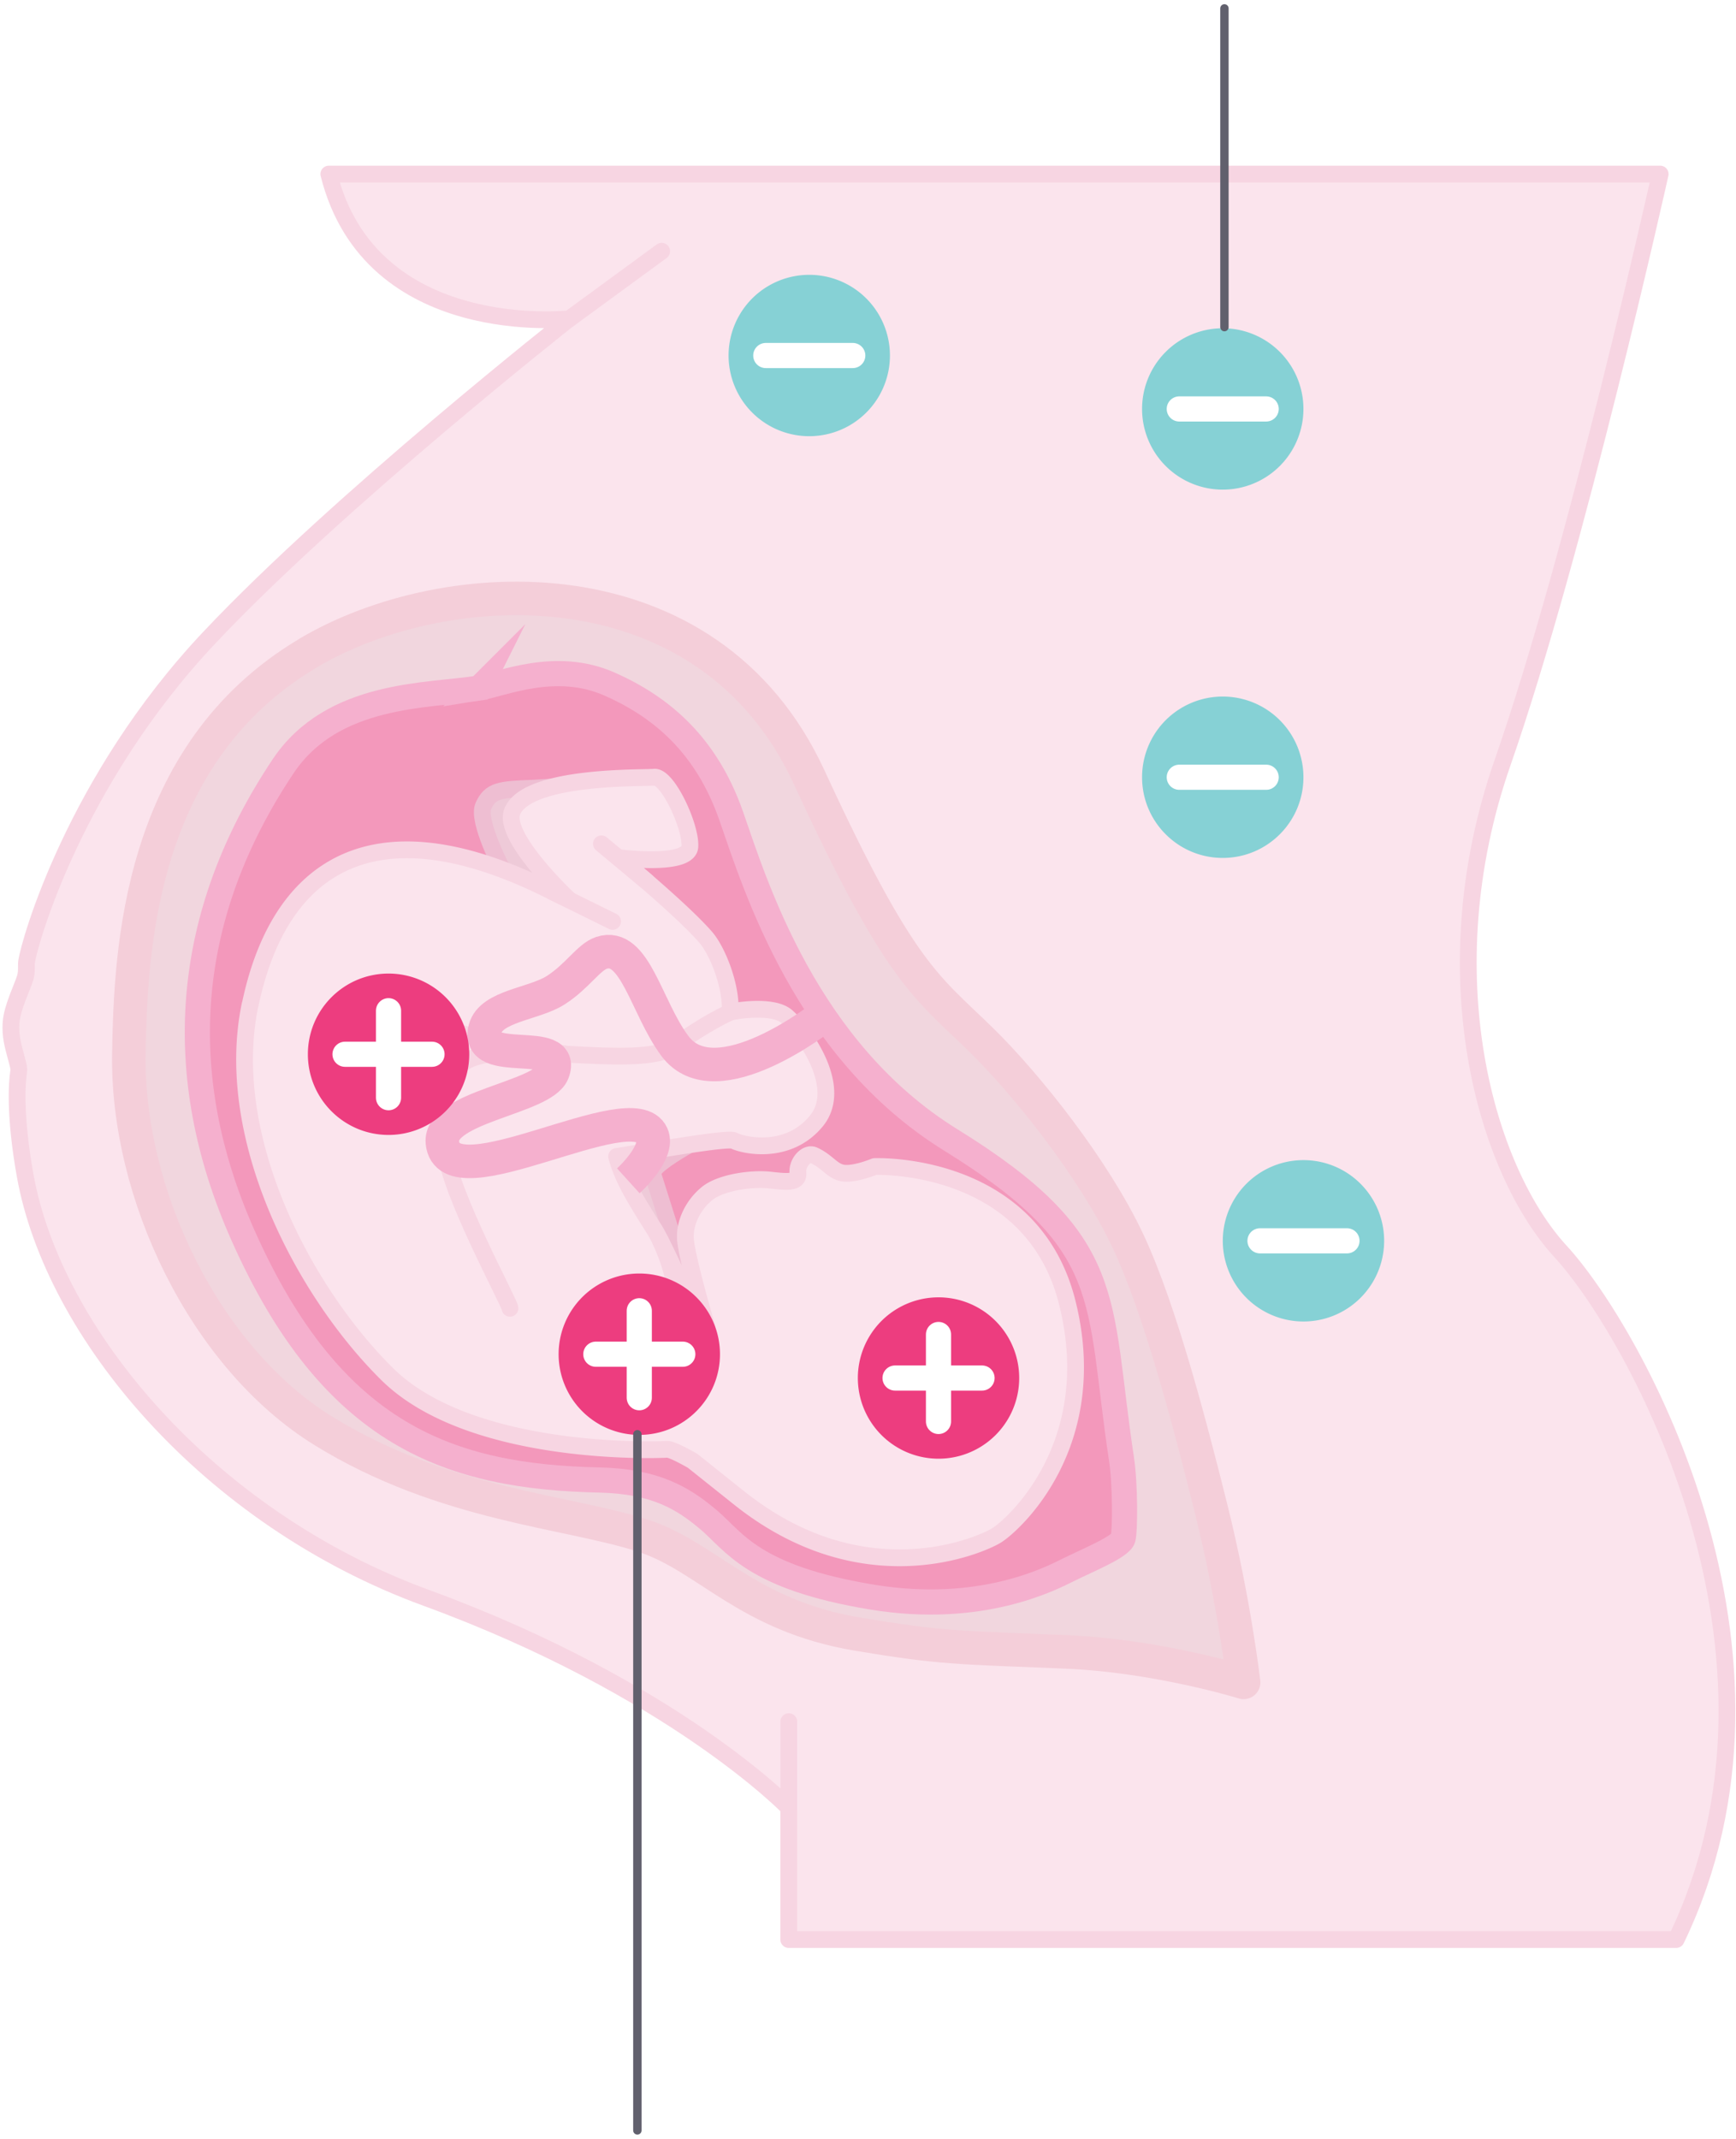 <svg xmlns="http://www.w3.org/2000/svg" width="207" height="255" fill="none" xmlns:v="https://vecta.io/nano"><style><![CDATA[.B{stroke-linejoin:round}.C{stroke-linecap:round}.D{stroke-width:3}.E{stroke:#fff}.F{stroke:#f7d5e2}.G{fill:#86d1d5}.H{stroke-width:2}.I{fill:#ed3d7f}.J{stroke-miterlimit:10}]]></style><g class="B"><path d="M197.958 20.754s-9.97 44.86-18.79 70.16-1.92 48.69 6.9 58.28 30.29 47.93 13.8 82.05H94.048v-15.72s-13.75-14.23-43.23-25.02c-25.97-9.5-44.48-31.54-47.83-50.42-1.24-6.95-.98-10.93-.77-12.27.06-.39 0-.68-.24-1.54-.44-1.65-.77-2.74-.66-4.35.13-1.82 1.36-4.23 1.69-5.36.22-.76.1-1.39.16-1.88.32-2.3 5.72-21.59 21.76-38.63 15.43-16.39 42.95-38.05 42.95-38.05s-23.68 2.68-28.67-17.25h158.73.02z" fill="#fbe4ed" class="F H"/><path d="M36.698 77.884c16.46-9.78 47.76-11.31 59.79 14.79 10.86 23.55 13.98 24.92 20.5 31.3 5.5 5.38 13.49 15.45 17.5 23.97 3.99 8.45 7.74 23.2 9.96 32.08 2.71 10.87 3.84 20.56 3.84 20.56s-10.31-3.2-21.28-3.64c-12.99-.53-14.78-.45-24.73-2.11-13.18-2.2-17.9-9.19-25.46-11.69-8.93-2.96-23.83-3.64-38.25-12.54-14.17-8.75-23.53-28.32-23.2-45.16.23-11.93 1.08-35.52 21.32-47.54l.01-.02z" fill="#f1d6de" stroke="#f4ced9" stroke-width="4"/></g><path d="M57.162 82.015c2.65-.42 9.04-3.29 15.44-.49s11.69 7.43 14.6 15.8 8.93 27.92 26.16 38.58c19.88 12.3 17.44 18.73 20.36 38.02.48 3.16.43 8.72.19 9.5-.31 1.02-4.22 2.59-6.52 3.74-2.16 1.08-10.46 5.37-23.35 3.26-14.34-2.35-16.49-6.65-19.55-9.23s-6.35-4.59-13.03-4.74c-17.74-.39-31.82-5.2-42.48-29.15-8.56-19.24-7.09-38.18 4.78-55.95 5.89-8.82 17.27-8.35 23.39-9.32l.01-.02z" fill="#f398bb" stroke="#f5b0ce" class="D J"/><g class="B H"><path d="M85.666 134.623s-8.25 4.08-7.83 5.36l2.25 7.12 1.76 7.57-12.58-9.24-1.25-10.25 7.55-1.16.79 1.94 9.31-1.33v-.01zM68.981 93.635l-5.42.34c-4.04.14-5.08.28-5.92 2.11-.8 1.75 2.26 7.58 2.26 7.58s6.79 7.08 7.77 7.14 1.44-7.03 1.44-7.03l-.13-10.15v.01z" fill="#eecad8" stroke="#eebed2"/><g class="F"><path d="M29.831 119.794c3.27-15.68 13.92-24.69 36.08-13.46a215.65 215.65 0 0 0 1.95.93s-8.03-7.49-6.77-10.53c1.82-4.35 15.63-3.93 16.91-4.07 1.59-.17 4.4 5.86 4.26 8.27s-8.5 1.32-8.5 1.32 7.62 6.28 10.41 9.52c1.38 1.61 3.06 5.76 2.89 8.9 1.71-.37 5.29-.7 6.71.49 1.72 1.45 7.01 8.31 3.56 12.5s-8.86 2.85-9.81 2.33c-.7-.38-8.63 1.03-14 1.89.66 2.39 1.74 4.35 4.51 8.71.88 1.39 3.49 7.16 3.49 7.16l2.78 4.47s-2.51-8.49-2.58-10.66c-.06-1.85.94-3.91 2.56-5.24 1.61-1.34 5.32-1.88 7.59-1.62s3.38.29 3.27-.9c-.1-1.19 1.02-2.46 1.9-2.06 1.72.78 2.25 2.04 3.68 2.14s3.56-.8 3.56-.8 18.74-.79 22.99 16.26c4.24 17.05-6.56 26.57-8.46 27.73s-15.79 7.34-30.59-4.41l-5.64-4.5c-1.11-.63-2.59-1.41-3.06-1.37-.79.07-23.33.97-33.37-8.98-10.05-9.95-19.61-28.35-16.33-44.04l.01.02z" fill="#fbe4ed"/><g class="C"><path d="M76.898 159.424s6.69-1 1.85-11.49m-1.677-42.869l-5.36-4.46m-4.121 25.089s-13.46-1.96-14.59-3.46m12.914-15.898l7.13 3.52"/><path d="M60.81 155.984c.06-.51-7.33-13.94-7.71-18.96-.21-2.87-1.83-9.85 4.26-11.16 6.09-1.32 19.54 1.55 23.11-1.16 3.57-2.7 6.6-4.02 6.6-4.02"/></g></g></g><path d="M73.531 137.906c.66 2.39 1.74 4.35 4.51 8.71" class="B C F"/><path d="M98.212 121.095s-12.85 10.19-17.74 3.61c-3.44-4.62-4.77-12.4-8.75-11.1-1.53.5-2.87 2.8-5.47 4.46-2.59 1.65-7.68 1.87-8.41 4.59-1.29 4.77 9.79.75 8.07 5.19-1.2 3.08-13.56 4.11-13.16 8.37.69 7.33 22.68-6.02 24.99-.9.93 2.07-2.82 5.47-2.82 5.47" stroke="#f5b0ce" stroke-width="4" class="J"/><g filter="url(#A)"><use href="#B" class="G"/><path d="M91.313 42.387h10.37" class="B C D E"/><path d="M46.331 135.314a9.62 9.62 0 0 0 0-19.24c-5.313 0-9.62 4.307-9.62 9.62s4.307 9.62 9.62 9.62z" class="I"/><path d="M41.141 125.695h10.37" class="B C D E"/><path d="M46.328 130.874v-10.37" class="B C D E"/><path d="M76.229 171.076c5.313 0 9.62-4.307 9.62-9.62s-4.307-9.62-9.62-9.62a9.62 9.62 0 0 0 0 19.24z" class="I"/><path d="M71.047 161.457h10.37" class="B C D E"/><path d="M76.227 166.647v-10.37" class="B C D E"/><use href="#B" x="15.414" y="121.91" class="I"/><path d="M106.727 164.297h10.37" class="B C D E"/><path d="M111.906 169.475v-10.37" class="B C D E"/><use href="#B" x="49.305" y="6.371" class="G"/><path d="M140.617 48.758h10.36" class="B C D E"/><path d="M145.8 102.287c5.313 0 9.62-4.307 9.62-9.62a9.62 9.62 0 0 0-19.24 0c0 5.313 4.307 9.62 9.62 9.62z" class="G"/><path d="M140.617 92.668h10.36" class="B C D E"/><use href="#B" x="58.93" y="105.55" class="G"/><path d="M150.242 147.938h10.37" class="B C D E"/></g><path d="M67.898 38.003l11-8.05m15.157 185.573v-10.26" class="B C F H"/><path d="M146 39V1M76 171v83" stroke="#61606d" class="B C"/><defs><filter id="A" x="31.051" y="27.106" width="139.656" height="152.468" filterUnits="userSpaceOnUse" color-interpolation-filters="sRGB"><feFlood flood-opacity="0" result="A"/><feColorMatrix in="SourceAlpha" values="0 0 0 0 0 0 0 0 0 0 0 0 0 0 0 0 0 0 127 0"/><feOffset/><feGaussianBlur stdDeviation="2.83"/><feColorMatrix values="0 0 0 0 0 0 0 0 0 0 0 0 0 0 0 0 0 0 0.05 0"/><feBlend in2="A"/><feBlend in="SourceGraphic"/></filter><path id="B" d="M96.495 52.006a9.62 9.62 0 1 0 0-19.24 9.62 9.62 0 1 0 0 19.24z"/></defs></svg>